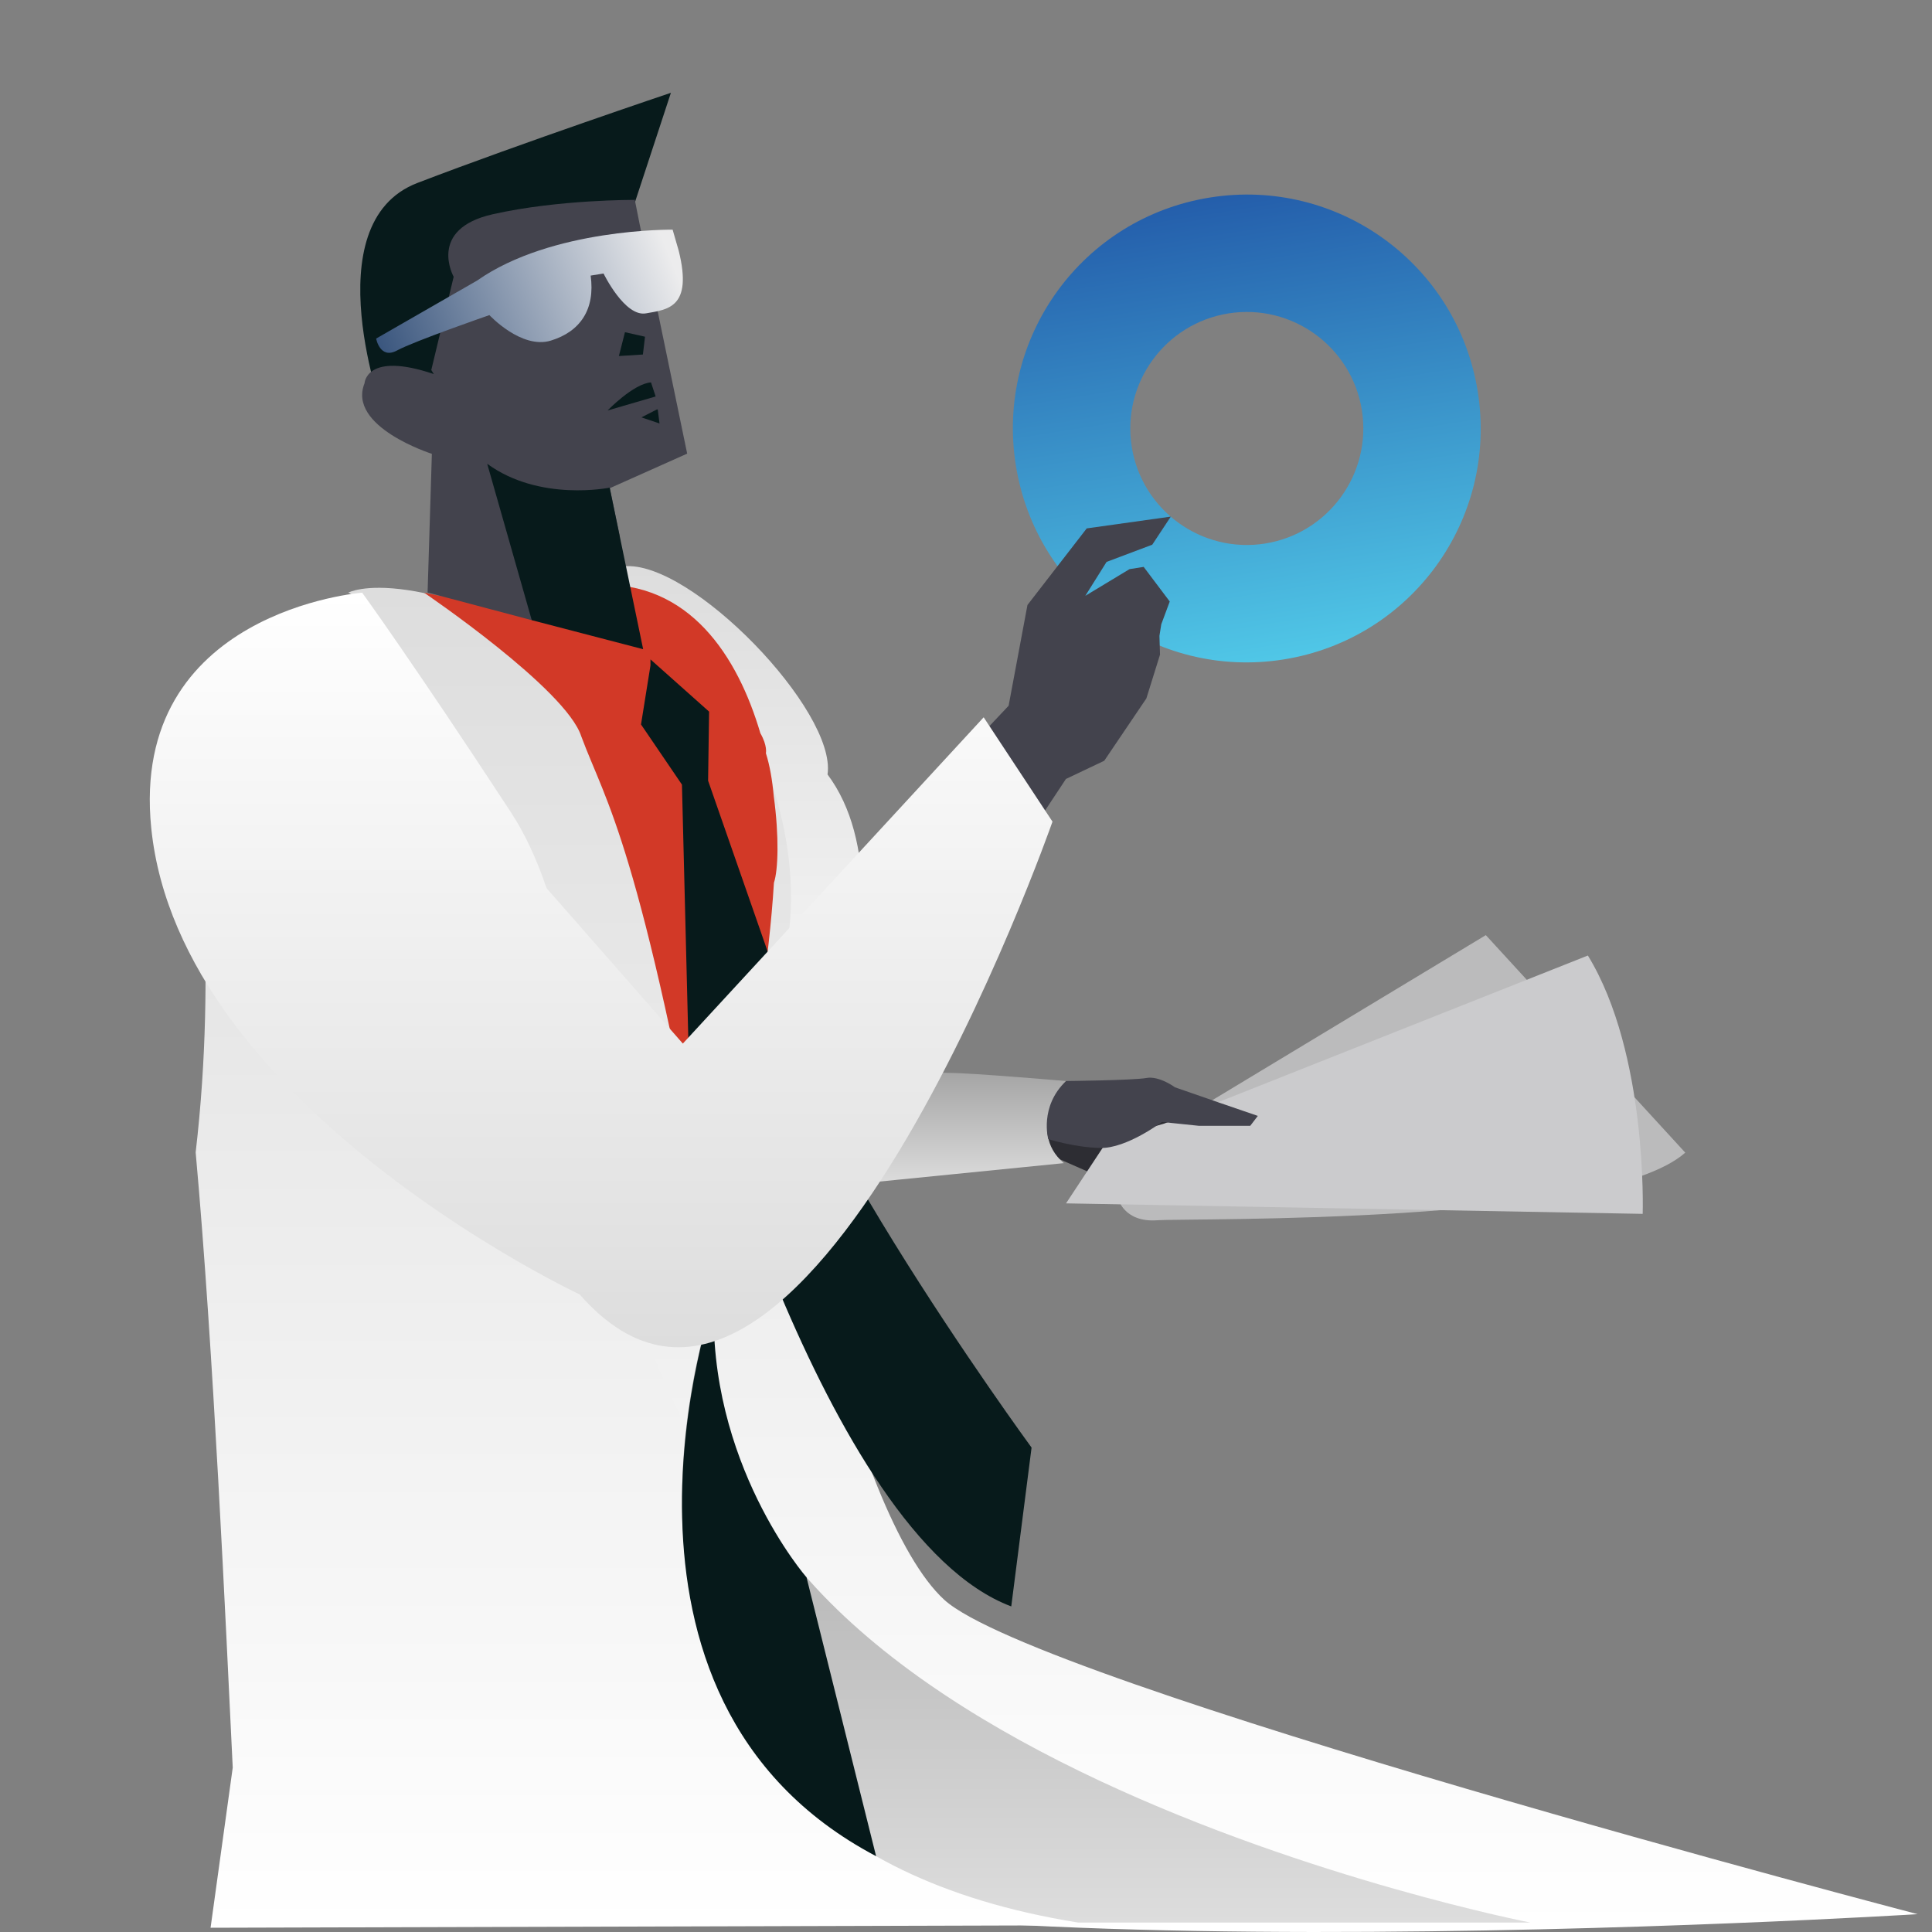 <?xml version="1.0" encoding="UTF-8"?><svg id="uuid-fd50037e-cba2-4d66-acf5-18698d07d94f" xmlns="http://www.w3.org/2000/svg" xmlns:xlink="http://www.w3.org/1999/xlink" viewBox="0 0 500 500"><rect x="0" y="0" width="500" height="500" fill="#808080" stroke="none"/><defs><linearGradient id="uuid-dffc9646-703e-4dec-9e1c-1f7f2b0da0af" x1="246.764" y1="193.254" x2="246.764" y2="225.792" gradientTransform="translate(0 499.89) scale(1 -1)" gradientUnits="userSpaceOnUse"><stop offset="0" stop-color="#ddd"/><stop offset="1" stop-color="#9e9e9e"/></linearGradient><linearGradient id="uuid-6c879c1c-5876-4a07-9b79-ad8fb2fb743b" x1="191.403" y1="187.872" x2="191.403" y2="353.374" gradientTransform="translate(0 499.89) scale(1 -1)" gradientUnits="userSpaceOnUse"><stop offset="0" stop-color="#fff"/><stop offset="1" stop-color="#ddd"/></linearGradient><linearGradient id="uuid-165404cd-34ef-45d8-8f4d-df0e55828456" x1="293.192" y1="-.11" x2="293.192" y2="347.768" xlink:href="#uuid-6c879c1c-5876-4a07-9b79-ad8fb2fb743b"/><linearGradient id="uuid-82a03055-e8bf-4bcf-b5e9-d4c67aea2d1b" x1="228.384" y1=".989" x2="228.384" y2="334.343" xlink:href="#uuid-6c879c1c-5876-4a07-9b79-ad8fb2fb743b"/><linearGradient id="uuid-767c3c48-bcc3-4413-8b03-30441aa59de2" x1="327.072" y1="171.42" x2="327.072" y2="50.546" gradientTransform="translate(-17.738 52.616) rotate(-9.015)" gradientUnits="userSpaceOnUse"><stop offset="0" stop-color="#50c7e7"/><stop offset="1" stop-color="#245eab"/></linearGradient><linearGradient id="uuid-a70936f5-a37b-4a6c-8a3d-eb200f823930" x1="286.261" y1="2.334" x2="286.261" y2="163.827" xlink:href="#uuid-dffc9646-703e-4dec-9e1c-1f7f2b0da0af"/><linearGradient id="uuid-f0d73e76-0fe3-438a-9ceb-53003069fe6a" x1="-856.397" y1="445.861" x2="-774.589" y2="445.861" gradientTransform="translate(1061.137 188.187) rotate(-21.951) scale(1 -1)" gradientUnits="userSpaceOnUse"><stop offset="0" stop-color="#3a567e"/><stop offset=".96" stop-color="#ececed"/></linearGradient><linearGradient id="uuid-9956e260-fc9c-42f2-a18d-84d251049fa2" x1="155.573" y1="153.381" x2="155.573" y2="348.671" gradientTransform="matrix(1,0,0,1,0,0)" xlink:href="#uuid-6c879c1c-5876-4a07-9b79-ad8fb2fb743b"/></defs><g id="uuid-542115cf-d699-4f27-b3ff-d411ddafa116"><path d="m269.566,297.956l19.737,8.679,12.433-4.339h13.648l2.628-10.937s-6.011-4.128-7.851-3.743c-1.84.384-31.404-2.489-31.404-2.489l-17.043,11.97,7.851.86h0Z" fill="#2d2d33" stroke-width="0"/><path d="m230.178,274.098s9.457,3.562,15.36,3.562,30.351,2.113,30.351,2.113c0,0-10.535,12.631-.577,21.248l-56.167,5.615s-7.512-28.855,11.034-32.537h-.001Z" fill="url(#uuid-dffc9646-703e-4dec-9e1c-1f7f2b0da0af)" stroke-width="0"/><path d="m172.446,162.695s-18.888-15.33-10.936-16.125c17.234-1.723,55.07,37.39,52.656,53.856,25.472,34.038-10.719,111.591-10.719,111.591l-31-149.322h0Z" fill="url(#uuid-6c879c1c-5876-4a07-9b79-ad8fb2fb743b)" stroke-width="0"/><path d="m90.113,153.381s16.567-9.218,72.417,22.213c23.051,12.972,11.191-18.463,11.191-18.463,0,0,36.823,40.144,30.183,86.324s16.656,148.863,40.5,170.595c23.845,21.732,251.867,81.332,251.867,81.332,0,0-302.328,18.816-344.886-19.517-42.558-38.333-44.369-135.522-44.369-135.522,0,0-1.484-182.365-16.903-186.961h0Z" fill="url(#uuid-165404cd-34ef-45d8-8f4d-df0e55828456)" stroke-width="0"/><path d="m200.255,206.128c-.385-4.276-1.044-8.067-2.042-11.193,0,0,.443-1.933-1.428-5.175-5.853-19.867-18.349-39.457-42.323-38.422l8.368,9.594c-12.245-4.395-32.028-3.064-53.085-7.551h0s36.745,24.913,40.684,37.171c6.487,17.486,15.104,27.252,34.125,133.127,0,0,13.279-54.626,15.739-95.23,1.098-3.264,1.372-11.925-.037-22.322Z" fill="#d23927" stroke-width="0"/><path d="m50.638,209.188s5.745,39.851,0,89.043c4.596,50.766,7.782,122.097,9.593,159.222l-5.735,41.448,351.634-1.001s-214.261.602-250.802-194.985c0,0-39.291-133.108-54.517-137.031s-28.204,27.768-28.204,27.768l-16.224,4.621-5.745,10.915Z" fill="url(#uuid-82a03055-e8bf-4bcf-b5e9-d4c67aea2d1b)" stroke-width="0"/><path d="m313.186,51.11c-33.066,5.246-55.542,36.2-50.297,69.264,5.246,33.065,36.2,55.542,69.264,50.297,33.065-5.246,55.542-36.2,50.297-69.264s-36.198-55.542-69.264-50.297h0Zm14.209,89.561c-16.423,2.605-31.9-8.633-34.505-25.056-2.605-16.423,8.633-31.9,25.056-34.506s31.9,8.633,34.505,25.056c2.605,16.423-8.633,31.9-25.056,34.505Z" fill="url(#uuid-767c3c48-bcc3-4413-8b03-30441aa59de2)" stroke-width="0"/><polygon points="249.544 194.821 261.029 182.645 265.907 156.572 281.245 136.749 303.001 133.698 298.202 140.967 286.379 145.42 280.88 154.197 292.314 147.293 295.98 146.711 302.728 155.669 300.532 161.581 300.064 164.549 300.211 169.424 296.682 180.748 285.773 196.887 275.869 201.59 264.751 218.39 249.544 194.821" fill="#43434d" stroke-width="0"/><path d="m384.531,242.01l-76.209,45.991-19.019,22.072s1.509,6.338,10.111,5.735,115.451,1.358,136.73-17.506l-51.613-56.292h0Z" fill="#bbbbbc" stroke-width="0"/><path d="m286.737,294.981l-10.849,16.45,149.239,2.716s1.358-41.502-14.186-66.856l-109.565,43.464-14.639,4.226h0Z" fill="#cbcbcd" stroke-width="0"/><path d="m275.888,279.772s17.489-.184,20.81-.788,7.395,2.415,7.395,2.415l11.319,3.924,10.111,3.471-1.962,2.566h-13.281l-9.575-.993s-9.139,6.878-15.93,6.728c-6.791-.151-13.486-2.297-13.486-2.297,0,0-2.362-8.394,4.599-15.025h0Z" fill="#43434d" stroke-width="0"/><path d="m184.808,336.062s-49.787,138.391,94.213,161.493h117.012s-227.404-44.313-211.224-161.493h0Z" fill="url(#uuid-a70936f5-a37b-4a6c-8a3d-eb200f823930)" stroke-width="0"/><path d="m184.808,336.062s-36.021,103.266,41.926,144.314l-18.004-72.157s-25.836-29.646-23.922-72.157h0Z" fill="#06191a" stroke-width="0"/></g><path d="m99.471,108.01l63.222-50.71,10.937-33.285s-38.388,12.897-65.598,23.329c-27.21,10.432-8.562,60.666-8.562,60.666h0Z" fill="#071a1b" stroke-width="0"/><path d="m160.375,138.701l-2.56-12.357,20.026-8.944-12.323-59.486h0l-3.518-17.703-24.054,9.029c-47.801,16.646-25.66,47.574-25.66,47.574-17.567-5.951-17.941,2.368-17.941,2.368-4.556,11.284,17.421,18.269,17.421,18.269l-1.106,35.894,26.957,7.153" fill="#43434d" stroke-width="0"/><path d="m103.931,91.202l-6.026-1.599,9.183-33.072,50.947-19.545,8.523.632-2.32,14.117s-19.656-.124-36.695,3.706c-17.039,3.83-10.134,16.185-10.134,16.185l-5.791,24.127" fill="#071a1b" stroke-width="0"/><path d="m174.075,59.438l1.592,5.514c3.67,14.824-3.004,15.158-8.494,16.145-5.49.987-10.978-10.313-10.978-10.313l-3.335.541c1.211,8.74-2.692,14.494-10.302,16.82s-15.902-6.596-15.902-6.596c0,0-19.437,6.724-23.881,9.143s-5.431-3.071-5.431-3.071l26.114-15c19.361-13.601,50.616-13.183,50.616-13.183h0Z" fill="url(#uuid-f0d73e76-0fe3-438a-9ceb-53003069fe6a)" stroke-width="0"/><polygon points="166.383 91.751 166.927 87.143 161.739 85.97 160.17 92.139 166.383 91.751" fill="#071a1b" stroke-width="0"/><path d="m168.476,98.96c-4.573.348-11.231,7.272-11.231,7.272l12.436-3.625-1.205-3.647h0Z" fill="#071a1b" stroke-width="0"/><polyline points="170.222 105.941 170.678 109.593 166.006 108.013 169.934 106.001" fill="#071a1b" stroke-width="0"/><path d="m157.785,126.2l8.662,41.813-28.83-7.514-11.53-40.469c13.594,9.921,31.698,6.171,31.698,6.171h0Z" fill="#071a1b" stroke-width="0"/><polyline points="168.342 170.65 183.511 184.166 183.255 202.039 198.673 246.266 178.149 269.443 176.488 203.06 165.894 187.486 168.342 172.212" fill="#071a1b" stroke-width="0"/><path d="m178.66,267.4s34.139,129.957,83.054,148.34l5.255-41.106s-72.028-98.439-68.296-128.368l-10.311-2.61-9.702,23.745Z" fill="#071a1b" stroke-width="0"/><path d="m254.574,185.635l-77.855,84.442-35.274-40.23h0c-2.448-7.229-5.474-13.903-9.214-19.618-25.87-39.53-38.508-56.847-38.508-56.847,0,0-60.319,4.679-54.574,60.977,7.355,72.075,110.872,120.638,110.872,120.638,56.872,64.915,122.362-122.362,122.362-122.362l-17.809-27Z" fill="url(#uuid-9956e260-fc9c-42f2-a18d-84d251049fa2)" stroke-width="0"/></svg>